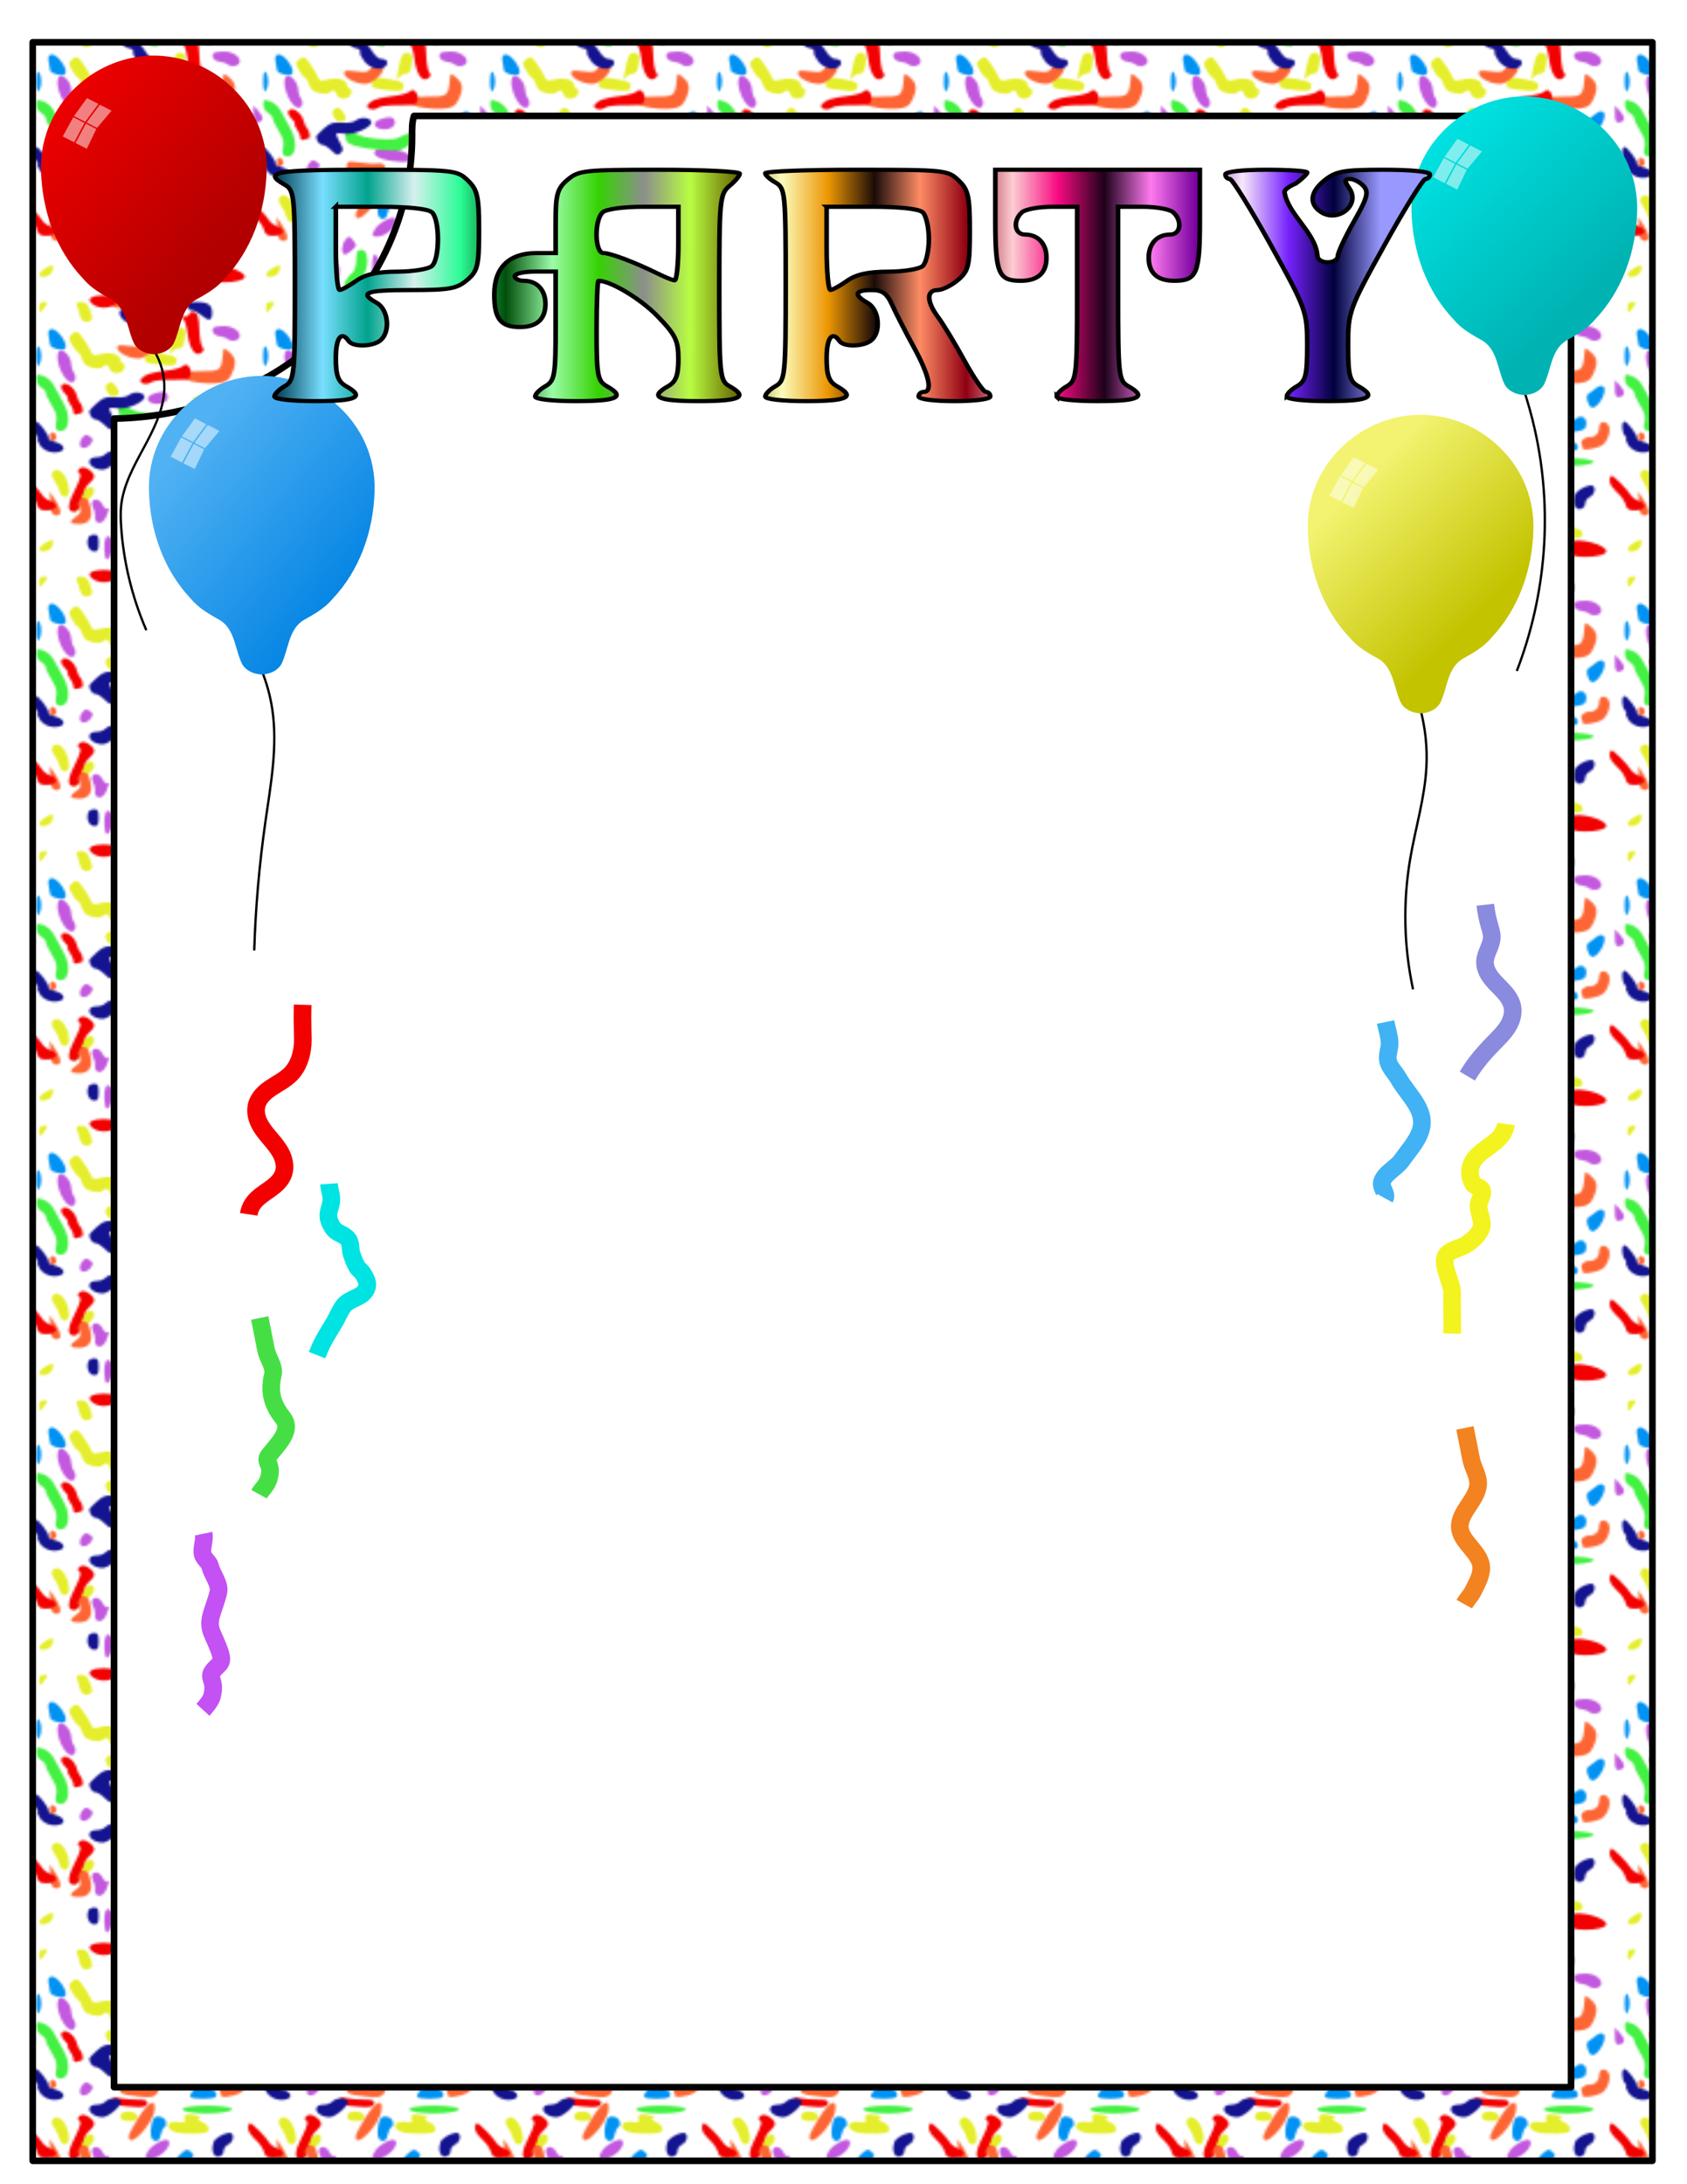 <?xml version="1.0" encoding="UTF-8" standalone="no"?>
<!-- Created with Inkscape (http://www.inkscape.org/) -->
<!-- ClipArt created by Arvin61r58 (http://openclipart.org/user-detail/Arvin61r58) -->
<svg xmlns:dc="http://purl.org/dc/elements/1.1/" xmlns:cc="http://creativecommons.org/ns#" xmlns:rdf="http://www.w3.org/1999/02/22-rdf-syntax-ns#" xmlns:svg="http://www.w3.org/2000/svg" xmlns="http://www.w3.org/2000/svg" xmlns:xlink="http://www.w3.org/1999/xlink" xmlns:inkscape="http://www.inkscape.org/namespaces/inkscape" xmlns:sodipodi="http://sodipodi.sourceforge.net/DTD/sodipodi-0.dtd" version="1.1" id="svg2" viewBox="0 0 765 990" height="11in" width="8.5in" inkscape:version="0.91 r13725" xmlns:ns1="http://sozi.baierouge.fr">
  <title id="title19739">Party Sign</title>
  <defs id="defs4">
    <linearGradient id="linearGradient4367">
      <stop id="stop4369" offset="0" style="stop-color:#f3f371;stop-opacity:1"/>
      <stop id="stop4371" offset="1" style="stop-color:#c3c300;stop-opacity:1"/>
    </linearGradient>
    <linearGradient id="linearGradient4331">
      <stop style="stop-color:#51b2f3;stop-opacity:1" offset="0" id="stop4333"/>
      <stop style="stop-color:#0082e3;stop-opacity:1" offset="1" id="stop4335"/>
    </linearGradient>
    <linearGradient id="linearGradient4305">
      <stop id="stop4307" offset="0" style="stop-color:#00e3e3;stop-opacity:1;"/>
      <stop id="stop4309" offset="1" style="stop-color:#00b2b2;stop-opacity:1"/>
    </linearGradient>
    <linearGradient id="linearGradient4248">
      <stop id="stop4250" offset="0" style="stop-color:#f30000;stop-opacity:1;"/>
      <stop id="stop4252" offset="1" style="stop-color:#b20000;stop-opacity:1"/>
    </linearGradient>
    <linearGradient id="MultiColor">
      <stop stop-color="#024056" offset="0" id="stop4235"/>
      <stop stop-color="#79defe" offset="0.042" id="stop4237"/>
      <stop stop-color="#01a38e" offset="0.083" id="stop4239"/>
      <stop stop-color="#d6f0ee" offset="0.125" id="stop4241"/>
      <stop stop-color="#2bfc96" offset="0.167" id="stop4243"/>
      <stop stop-color="#014e0a" offset="0.208" id="stop4245"/>
      <stop stop-color="#9bfca8" offset="0.25" id="stop4247"/>
      <stop stop-color="#35d202" offset="0.292" id="stop4249"/>
      <stop stop-color="#8c8e8b" offset="0.333" id="stop4251"/>
      <stop stop-color="#b8fd42" offset="0.375" id="stop4253"/>
      <stop stop-color="#6a6a02" offset="0.417" id="stop4255"/>
      <stop stop-color="#fcfcbc" offset="0.458" id="stop4257"/>
      <stop stop-color="#ec9502" offset="0.5" id="stop4259"/>
      <stop stop-color="#1b0c09" offset="0.542" id="stop4261"/>
      <stop stop-color="#fd8c65" offset="0.583" id="stop4263"/>
      <stop stop-color="#900012" offset="0.625" id="stop4265"/>
      <stop stop-color="#fccdd3" offset="0.667" id="stop4267"/>
      <stop stop-color="#f80a82" offset="0.708" id="stop4269"/>
      <stop stop-color="#1e011a" offset="0.75" id="stop4271"/>
      <stop stop-color="#fd7aee" offset="0.792" id="stop4273"/>
      <stop stop-color="#78019f" offset="0.833" id="stop4275"/>
      <stop stop-color="#f7e7fb" offset="0.875" id="stop4277"/>
      <stop stop-color="#7521fc" offset="0.917" id="stop4279"/>
      <stop stop-color="#01013c" offset="0.958" id="stop4281"/>
      <stop stop-color="#9898fe" offset="1" id="stop4283"/>
    </linearGradient>
    <linearGradient gradientTransform="matrix(0.952,0,0,1.053,6.777,-19.167)" gradientUnits="userSpaceOnUse" y2="490.641" x2="607.524" y1="490.641" x1="106.523" id="linearGradient4328" xlink:href="#MultiColor"/>
    <linearGradient gradientTransform="matrix(0.952,0,0,1.053,6.777,-19.167)" y2="490.641" x2="607.524" y1="490.641" x1="106.523" gradientUnits="userSpaceOnUse" id="linearGradient4330" xlink:href="#MultiColor"/>
    <linearGradient gradientTransform="matrix(0.952,0,0,1.053,6.777,-19.167)" y2="490.641" x2="607.524" y1="490.641" x1="106.523" gradientUnits="userSpaceOnUse" id="linearGradient4332" xlink:href="#MultiColor"/>
    <linearGradient gradientTransform="matrix(0.952,0,0,1.053,6.777,-19.167)" y2="490.641" x2="607.524" y1="490.641" x1="106.523" gradientUnits="userSpaceOnUse" id="linearGradient4334" xlink:href="#MultiColor"/>
    <linearGradient gradientTransform="matrix(0.952,0,0,1.053,6.777,-19.167)" y2="490.641" x2="607.524" y1="490.641" x1="106.523" gradientUnits="userSpaceOnUse" id="linearGradient4336" xlink:href="#MultiColor"/>
    <linearGradient gradientTransform="matrix(0.952,0,0,1.053,6.777,-19.167)" y2="490.641" x2="607.524" y1="490.641" x1="106.523" gradientUnits="userSpaceOnUse" id="linearGradient4338" xlink:href="#MultiColor"/>
    <linearGradient gradientTransform="matrix(0.356,0,0,0.396,28.84,167.487)" gradientUnits="userSpaceOnUse" y2="555.583" x2="340.233" y1="375.583" x1="121.49" id="linearGradient4254" xlink:href="#linearGradient4248"/>
    <linearGradient gradientTransform="matrix(0.714,0,0,0.789,27.695,151.663)" gradientUnits="userSpaceOnUse" y2="321.324" x2="668.898" y1="223.694" x1="572.112" id="linearGradient4311" xlink:href="#linearGradient4305"/>
    <linearGradient gradientTransform="matrix(0.356,0,0,0.396,222.662,243.161)" gradientUnits="userSpaceOnUse" y2="555.583" x2="340.233" y1="375.583" x1="121.49" id="linearGradient4254-3" xlink:href="#linearGradient4331"/>
    <linearGradient gradientTransform="matrix(0.952,0,0,1.053,306.74,-23.767)" gradientUnits="userSpaceOnUse" y2="313.95" x2="343.825" y1="256.58" x1="285.578" id="linearGradient4373" xlink:href="#linearGradient4367"/>
    <pattern xlink:href="#pattern18564" id="pattern19545" patternTransform="matrix(1.05,0,0,0.95,112.521,317.502)"/>
    <pattern id="pattern18564" patternTransform="translate(-132.13,327.743)" height="130.191" width="97.963" patternUnits="userSpaceOnUse">
      <g id="g18432" transform="matrix(0,1,-1,0,483.333,-202.543)">
        <path id="path18387" d="m 209.091,473.561 c 0,-1.928 0.117,-1.946 2.5,-0.385 3.128,2.05 3.128,2.408 0,2.408 -1.843,0 -2.5,-0.532 -2.5,-2.023 z" style="fill:#e5ee2c"/>
        <path id="path18385" d="m 325.591,474.819 c -0.55,-0.404 -1.566,-1.747 -2.258,-2.985 -1.101,-1.968 -1.032,-2.25 0.55,-2.25 2.312,0 4.208,1.893 4.208,4.2 0,1.901 -0.845,2.251 -2.5,1.035 z" style="fill:#e5ee2c"/>
        <path id="path18383" d="m 289.823,469.498 c -2.629,-2.629 2.951,-6.7 9.315,-6.796 3.678,-0.055 3.946,3.198 0.335,4.076 -1.549,0.377 -3.704,1.293 -4.789,2.036 -2.161,1.48 -3.83,1.715 -4.861,0.684 z" style="fill:#e5ee2c"/>
        <path id="path18381" d="m 224.056,461.042 c -0.851,-1.026 -0.946,-1.877 -0.283,-2.54 1.267,-1.267 7.301,-4.796 9.463,-5.534 1.375,-0.47 1.483,-1.147 0.66,-4.128 -1.129,-4.087 0.221,-8.256 2.674,-8.256 0.837,0 1.521,-0.481 1.521,-1.07 0,-0.588 1.012,-0.926 2.25,-0.75 3.126,0.444 3.757,5.365 0.808,6.301 -2.298,0.729 -2.572,1.605 -0.994,3.182 0.688,0.688 0.76,2.259 0.202,4.45 -0.667,2.62 -1.586,3.602 -4.064,4.343 -1.761,0.526 -3.202,1.302 -3.202,1.724 0,0.837 -5.331,3.819 -6.828,3.819 -0.51,0 -1.503,-0.694 -2.207,-1.542 z" style="fill:#e5ee2c"/>
        <path id="path18379" d="m 301.322,458.576 c -4.555,-4.377 -5.1,-5.721 -2.694,-6.644 1.834,-0.704 5.336,2.22 6.591,5.504 0.598,1.565 1.421,2.152 2.458,1.754 1.099,-0.422 1.46,-0.086 1.225,1.137 -0.586,3.042 -3.227,2.433 -7.58,-1.75 z" style="fill:#e5ee2c"/>
        <path id="path18377" d="m 209.091,457.361 c 0,-1.987 0.779,-2.714 4.076,-3.802 3.414,-1.127 4.212,-1.127 4.907,-7.4e-4 1.189,1.924 0.229,3.735 -2.301,4.342 -1.201,0.288 -3.195,0.837 -4.433,1.22 -1.912,0.593 -2.25,0.328 -2.25,-1.759 z" style="fill:#e5ee2c"/>
        <path id="path18375" d="m 247.966,445.934 c -1.068,-1.287 -0.886,-1.833 1.112,-3.34 1.314,-0.991 2.979,-1.576 3.701,-1.299 2.157,0.828 1.486,3.889 -1.112,5.073 -1.932,0.88 -2.683,0.792 -3.701,-0.434 z" style="fill:#e5ee2c"/>
        <path id="path18373" d="m 286.833,439.329 c -1.111,-2.896 -0.01,-6.147 2.082,-6.147 1.618,0 2,0.667 2,3.486 0,2.528 -0.482,3.579 -1.753,3.824 -0.964,0.186 -2.012,-0.338 -2.329,-1.164 z" style="fill:#e5ee2c"/>
        <path id="path18371" d="m 233.14,429.106 c -0.728,-1.178 1.204,-11.274 2.383,-12.453 0.505,-0.505 1.656,-0.635 2.558,-0.289 1.375,0.528 1.527,1.557 0.942,6.383 -0.384,3.164 -0.893,6.091 -1.131,6.504 -0.605,1.046 -4.081,0.94 -4.751,-0.145 z" style="fill:#e5ee2c"/>
        <path id="path18369" d="m 291.57,418.528 c -0.336,-0.875 -0.409,-2.647 -0.162,-3.937 0.351,-1.837 0.075,-2.249 -1.274,-1.896 -2.385,0.624 -2.927,-0.682 -1.97,-4.749 0.45,-1.911 0.863,-2.913 0.92,-2.225 0.162,1.982 1.538,1.456 2.615,-1 0.55,-1.254 1.872,-2.25 2.987,-2.25 1.722,0 2.034,0.748 2.245,5.38 0.135,2.959 -0.119,6.783 -0.563,8.498 -0.88,3.395 -3.819,4.73 -4.798,2.179 z" style="fill:#e5ee2c"/>
        <path id="path18367" d="m 316.521,412.801 c -0.315,-0.963 -1.187,-3.1 -1.939,-4.75 -1.184,-2.6 -1.163,-3.154 0.164,-4.155 0.842,-0.635 1.873,-2.435 2.292,-4 0.503,-1.88 1.415,-2.845 2.689,-2.845 1.61,0 1.928,0.721 1.928,4.377 0,3.43 0.487,4.701 2.25,5.872 1.466,0.974 2.25,2.498 2.25,4.373 0,3.173 -0.268,3.34 -3.005,1.875 -1.252,-0.67 -2.079,-0.67 -2.493,0 -0.995,1.611 -3.515,1.155 -4.136,-0.747 z" style="fill:#e5ee2c"/>
        <path id="path18365" d="m 261.271,407.413 c 0.245,-2.556 0.784,-3.329 2.319,-3.329 1.556,0 2,0.667 2,3 0,2.377 -0.482,3.068 -2.319,3.329 -2.077,0.294 -2.286,-0.019 -2,-3 z" style="fill:#e5ee2c"/>
        <path id="path18363" d="m 254.18,406.024 c -0.13,-3.162 0.579,-4.934 1.576,-3.938 0.997,0.997 1.103,3.584 0.237,5.75 -0.958,2.393 -1.669,1.682 -1.813,-1.813 z" style="fill:#e5ee2c"/>
        <path id="path18182" d="m 227.423,418.165 c -5.126,-1.011 -6.235,-1.622 -6.235,-3.44 0,-2.151 1.729,-2.722 6.037,-1.994 2.959,0.5 3.963,1.141 3.963,2.532 0,1.024 0.787,2.321 1.75,2.882 2.136,1.244 0.719,1.249 -5.515,0.02 z" style="fill:#e5ee2c"/>
        <path id="path18323" d="m 248.747,479.059 c 2.778,-2.315 4.715,-2.515 5.463,-0.565 0.775,2.02 -0.187,2.602 -4.241,2.564 l -3.583,-0.033 2.361,-1.967 z" style="fill:#c359df"/>
        <path id="path18321" d="m 232.328,466.665 c -1.016,-1.644 3.095,-4.906 6.182,-4.906 1.322,0 3.237,-0.521 4.257,-1.158 2.334,-1.458 5.282,-0.43 4.513,1.574 -1.449,3.777 -13.21,7.309 -14.952,4.49 z" style="fill:#c359df"/>
        <path id="path18319" d="m 304.553,452.656 c -2.088,-0.749 -1.401,-3.256 1.219,-4.449 1.358,-0.619 2.231,-1.509 1.941,-1.979 -0.68,-1.101 -0.35,-1.077 3.441,0.244 4.743,1.653 4.275,5.607 -0.589,4.979 -0.681,-0.088 -2.031,0.248 -3,0.746 -0.969,0.498 -2.324,0.704 -3.011,0.458 z" style="fill:#c359df"/>
        <path id="path18317" d="m 273.582,456.733 c -1.382,-1.052 -1.437,-1.537 -0.342,-3.034 1.118,-1.529 1.6,-1.597 3.395,-0.476 1.15,0.718 2.092,2.098 2.092,3.066 0,2.049 -2.727,2.284 -5.145,0.444 z" style="fill:#c359df"/>
        <path id="path18315" d="m 321.2,445.075 c 1.495,-1.495 5.377,-1.655 8.625,-0.355 3.59,1.437 2.524,2.503 -2.719,2.719 -4.744,0.195 -7.402,-0.868 -5.906,-2.363 z" style="fill:#c359df"/>
        <path id="path18313" d="m 318.663,427.537 c 3.094,-1.248 8.156,-1.248 11.25,0 3.094,1.248 0.562,2.27 -5.625,2.27 -6.188,0 -8.719,-1.021 -5.625,-2.27 z" style="fill:#c359df"/>
        <path id="path18311" d="m 310.327,441.259 c -1.922,-1.485 -1.922,-1.515 0,-3 1.068,-0.825 2.22,-1.5 2.561,-1.5 1.331,0 5.009,4.172 4.461,5.06 -0.888,1.436 -4.848,1.121 -7.022,-0.56 z" style="fill:#c359df"/>
        <path id="path18309" d="m 305.386,428.613 c -2.966,-1.5 -6.529,-7.425 -5.239,-8.714 2.229,-2.229 8.675,3.4 8.717,7.611 0.024,2.462 -0.477,2.621 -3.478,1.104 z" style="fill:#c359df"/>
        <path id="path18307" d="m 252.889,426.267 c -1.401,-3.684 -1.252,-5.475 0.51,-6.151 2.438,-0.935 4.622,1.637 4.288,5.05 -0.398,4.065 -3.409,4.756 -4.798,1.101 z" style="fill:#c359df"/>
        <path id="path18305" d="m 267.587,428.127 c -1.233,-1.233 -0.752,-8.002 0.84,-11.811 2.048,-4.901 5.037,-4.609 4.791,0.467 -0.428,8.842 -2.984,13.992 -5.631,11.345 z" style="fill:#c359df"/>
        <path id="path18303" d="m 203.134,416.238 c 0.576,-1.651 1.522,-3.296 2.102,-3.655 0.619,-0.383 0.761,-0.175 0.343,0.502 -0.467,0.755 0.151,1.155 1.786,1.155 1.375,0 2.82,0.518 3.212,1.152 0.98,1.586 -2.39,3.848 -5.733,3.848 -2.629,0 -2.708,-0.139 -1.71,-3.002 z" style="fill:#c359df"/>
        <path id="path18180" d="m 221.254,400.127 c -0.386,-0.386 -0.701,-2.356 -0.701,-4.38 0,-4.092 2.904,-7.623 5.463,-6.641 1.693,0.65 2.059,3.711 0.622,5.203 -0.503,0.522 -1.066,2.07 -1.25,3.44 -0.325,2.419 -2.716,3.795 -4.133,2.378 z" style="fill:#c359df"/>
        <path id="path18225" d="m 271.294,469.67 c 0.622,-1.868 3.413,-2.072 4.093,-0.299 0.441,1.149 -0.064,1.549 -1.958,1.549 -1.597,0 -2.396,-0.468 -2.136,-1.25 z" style="fill:#fd6634"/>
        <path id="path18223" d="m 303.968,468.402 c 4.7,-2.723 7.439,-2.618 6.891,0.265 -0.261,1.375 -1.517,1.812 -5.824,2.026 l -5.491,0.273 4.423,-2.563 z" style="fill:#fd6634"/>
        <path id="path18219" d="m 302.373,458.452 c 0.162,-3.732 0.4,-4.022 4.01,-4.87 5.679,-1.335 8.662,0.324 8.662,4.817 0,4.093 -1.187,4.475 -3.671,1.182 -1.552,-2.058 -2.154,-2.22 -5.003,-1.346 -1.781,0.547 -3.448,1.712 -3.704,2.589 -0.256,0.878 -0.388,-0.19 -0.294,-2.372 z" style="fill:#fd6634"/>
        <path id="path18211" d="m 208.136,443.529 c -1.785,-2.151 0.278,-8.955 3.151,-10.394 2.099,-1.051 5.548,-1.589 8.508,-1.327 2.109,0.187 1.389,2.79 -1.25,4.519 -1.375,0.901 -2.5,1.387 -2.5,1.08 0,-0.307 -0.87,-0.093 -1.934,0.477 -1.063,0.569 -2.076,2.238 -2.25,3.708 -0.371,3.138 -2.018,3.994 -3.725,1.937 z" style="fill:#fd6634"/>
        <path id="path18207" d="m 229.871,441.413 c -0.279,-0.279 -0.198,-2.542 0.179,-5.029 0.618,-4.073 0.438,-4.703 -1.822,-6.349 -2.817,-2.052 -2.459,-5.115 0.598,-5.115 2.452,0 7.218,5.073 7.218,7.683 0,5.133 -4.059,10.925 -6.174,8.81 z" style="fill:#fd6634"/>
        <path id="path18205" d="m 289.264,432.67 c -7.753,-4.469 -9.385,-7.541 -3.684,-6.936 7.079,0.752 19.046,11.255 12.714,11.159 -0.963,-0.015 -5.026,-1.915 -9.03,-4.223 z" style="fill:#fd6634"/>
        <path id="path18203" d="m 276.254,424.082 c -1.519,-0.114 -2.702,1.223 -2.291,3.375 0.264,1.382 0.096,4.578 -0.375,7.1 -0.471,2.522 -0.595,5.011 -0.273,5.531 0.322,0.52 1.557,0.808 2.742,0.639 1.863,-0.266 2.275,-1.233 3.033,-7.143 0.727,-5.663 0.61,-7.103 -0.674,-8.387 -0.712,-0.712 -1.471,-1.063 -2.162,-1.115 z" style="fill:#fd6634"/>
        <path id="path18197" d="m 242.746,413.288 c -0.386,-0.386 -0.701,-3.971 -0.701,-7.967 0,-8.351 -0.046,-8.396 -9.424,-9.23 -1.804,-0.16 -1.777,-0.327 0.424,-2.671 2.696,-2.87 5.27,-3.121 10.331,-1.006 2.888,1.207 3.705,2.185 4.25,5.087 0.994,5.298 -0.717,15.832 -2.63,16.194 -0.852,0.162 -1.864,-0.022 -2.25,-0.407 z" style="fill:#fd6634"/>
        <path id="path18195" d="m 274.086,395.997 c -0.612,-1.143 -0.855,-2.078 -0.542,-2.078 0.314,0 0.089,-0.9 -0.5,-2 -0.615,-1.149 -2.094,-2 -3.476,-2 -3.08,0 -4.181,-1.772 -2.281,-3.672 2.093,-2.093 9.006,-0.176 10.508,2.914 1.444,2.969 2.179,7.758 1.192,7.758 -0.429,0 -1.457,0.26 -2.285,0.578 -0.911,0.349 -1.944,-0.243 -2.617,-1.5 z" style="fill:#fd6634"/>
        <path id="path18276" d="m 244.378,473.763 c 0.683,-1.81 2.485,-3.598 4.663,-4.627 1.952,-0.922 5.702,-2.779 8.334,-4.126 6.984,-3.576 14.735,-2.115 12.984,2.449 -0.398,1.036 -1.479,1.251 -3.961,0.785 -2.618,-0.491 -4.48,-0.045 -7.986,1.915 -2.515,1.405 -5.187,2.555 -5.938,2.555 -0.751,0 -1.928,0.9 -2.615,2 -0.743,1.19 -2.332,2 -3.922,2 -2.545,0 -2.619,-0.141 -1.559,-2.951 z" style="fill:#43f142"/>
        <path id="path18274" d="m 258.377,440.248 c -0.308,-0.802 0.268,-2.372 1.28,-3.49 1.232,-1.362 2.067,-4.401 2.529,-9.213 0.588,-6.12 0.401,-7.682 -1.269,-10.575 -3.642,-6.308 0.197,-8.524 4.651,-2.684 2.508,3.289 2.583,3.763 1.922,12.25 -0.599,7.682 -2.57,14.144 -4.395,14.405 -0.294,0.042 -1.35,0.231 -2.346,0.421 -0.997,0.189 -2.064,-0.312 -2.371,-1.114 z" style="fill:#43f142"/>
        <path id="path18272" d="m 329.234,440.806 c -1.1,-0.602 -2.531,-1.756 -3.18,-2.564 -0.704,-0.878 -3.122,-1.533 -6,-1.626 -4.102,-0.132 -4.82,-0.453 -4.82,-2.155 0,-1.576 0.848,-2.116 4,-2.545 6.111,-0.833 13.5,3.57 13.5,8.045 0,2.259 -0.635,2.412 -3.5,0.845 z" style="fill:#43f142"/>
        <path id="path18270" d="m 211.841,428.673 c -2.162,-0.335 -2.75,-0.967 -2.75,-2.953 0,-2.566 0.718,-2.68 8.82,-1.391 0.176,0.028 0.176,1.059 0,2.291 -0.335,2.351 -1.533,2.757 -6.07,2.054 z" style="fill:#43f142"/>
        <path id="path18176" d="m 283.591,403.016 c 0,-6.39 0.844,-11.201 1.875,-10.691 1.031,0.51 1.875,5.321 1.875,10.691 0,5.37 -0.844,10.181 -1.875,10.691 -1.031,0.51 -1.875,-4.301 -1.875,-10.691 z" style="fill:#43f142"/>
        <path id="path18299" d="m 291.992,482.517 c 0,-0.981 6.513,-6.853 9.191,-8.286 1.048,-0.561 2.334,-2.15 2.86,-3.531 1.449,-3.811 4.449,-2.749 4.449,1.575 0,2.843 -0.441,3.532 -2.632,4.118 -1.448,0.387 -3.553,1.545 -4.678,2.572 -4.068,3.714 -5.139,4.368 -7.148,4.368 -1.123,0 -2.042,-0.367 -2.042,-0.816 z" style="fill:#f30000"/>
        <path id="path18297" d="m 249.238,466.042 c -3.054,-1.114 0.347,-5.942 4.79,-6.797 1.272,-0.245 2.774,-0.906 3.337,-1.469 0.986,-0.986 4.623,-1.462 4.623,-0.605 0,0.23 0.273,1.13 0.607,2 0.402,1.047 0.051,1.582 -1.035,1.582 -0.903,0 -2.751,0.727 -4.107,1.615 -1.356,0.888 -2.465,1.26 -2.465,0.826 0,-0.434 -1.012,0.132 -2.25,1.258 -1.238,1.126 -2.812,1.842 -3.5,1.591 z" style="fill:#f30000"/>
        <path id="path18295" d="m 297.967,459.838 c -3.432,-1.588 -6.492,-2.467 -6.809,-1.954 -0.877,1.419 -2.451,1.112 -3.11,-0.606 -0.662,-1.725 2.259,-5.463 4.269,-5.463 0.718,0 2.157,0.913 3.196,2.029 1.04,1.116 2.903,2.224 4.141,2.462 1.238,0.238 2.874,0.951 3.636,1.583 0.762,0.632 2.011,0.909 2.776,0.616 1.79,-0.687 3.634,1.147 2.949,2.932 -0.798,2.081 -4.145,1.596 -11.049,-1.599 z" style="fill:#f30000"/>
        <path id="path18293" d="m 205.894,447.58 c 0,-4.472 1.292,-7.056 3,-6 3.869,2.391 3.869,9.609 0,12 -1.708,1.056 -3,-1.528 -3,-6 z" style="fill:#f30000"/>
        <path id="path18291" d="m 280.04,440.63 c 0.398,-1.788 0.7,-5.162 0.67,-7.5 -0.037,-2.929 0.365,-4.25 1.296,-4.25 2.254,0 2.653,1.765 1.929,8.528 -0.592,5.529 -0.979,6.472 -2.656,6.472 -1.696,0 -1.865,-0.441 -1.239,-3.25 z" style="fill:#f30000"/>
        <path id="path18289" d="m 244.078,429.63 c -0.793,-1.238 -1.758,-4.95 -2.143,-8.25 -0.385,-3.3 -1.333,-6.723 -2.106,-7.607 -1.211,-1.384 -1.196,-1.78 0.107,-2.862 0.843,-0.699 2.574,-0.989 3.911,-0.653 2.269,0.57 2.396,1.005 2.35,8.063 -0.03,4.642 0.434,8.042 1.226,8.997 1.358,1.636 0.784,4.561 -0.895,4.561 -0.555,0 -1.657,-1.012 -2.451,-2.25 z" style="fill:#f30000"/>
        <path id="path18287" d="m 215.901,413.602 c 0.429,-1.223 0.077,-2.198 -1.014,-2.809 -1.188,-0.665 -1.409,-1.404 -0.765,-2.555 0.684,-1.222 2.657,-1.671 8.03,-1.829 3.918,-0.115 7.732,-0.715 8.477,-1.333 1.027,-0.853 1.68,-0.731 2.705,0.503 2.109,2.542 -1.842,5.057 -9.304,5.923 -3.873,0.45 -6.726,1.341 -7.515,2.35 -1.139,1.455 -1.203,1.429 -0.614,-0.249 z" style="fill:#f30000"/>
        <path id="path18174" d="m 323.528,402.308 c -2.165,-3.503 1.342,-15.521 4.528,-15.521 1.458,0 2.65,4.05 2.65,9 0,8.501 -3.813,11.965 -7.178,6.521 z" style="fill:#f30000"/>
        <path id="path18257" d="m 266.091,476.945 c 0,-1.296 7.124,-6.077 8.129,-5.456 0.437,0.27 1.178,-0.986 1.646,-2.793 0.97,-3.743 3.741,-4.885 4.68,-1.929 1.048,3.302 -0.521,7.125 -3.572,8.703 -1.586,0.82 -2.883,1.164 -2.883,0.765 0,-0.399 -0.54,-0.186 -1.2,0.474 -1.429,1.429 -6.8,1.615 -6.8,0.236 z" style="fill:#141390"/>
        <path id="path18255" d="m 321.341,454.246 c -0.688,-0.277 -1.25,-1.367 -1.25,-2.421 0,-1.569 0.725,-1.917 4,-1.917 3.251,0 4,0.353 4,1.883 0,2.318 -3.729,3.673 -6.75,2.454 z" style="fill:#141390"/>
        <path id="path18253" d="m 257.34,450.659 c -2.742,-2.835 -3.099,-3.825 -2.8,-7.75 0.226,-2.964 -0.162,-5.069 -1.134,-6.168 -1.822,-2.059 -1.363,-6.208 0.731,-6.606 2.439,-0.464 6.301,7.247 5.647,11.277 -0.296,1.825 -0.331,3.526 -0.077,3.78 0.254,0.254 2.115,-0.381 4.136,-1.412 3.231,-1.647 3.852,-1.696 5.142,-0.405 1.291,1.291 1.144,1.768 -1.213,3.953 -1.475,1.367 -2.681,3.133 -2.681,3.926 0,1.296 -1.989,2.655 -3.886,2.655 -0.397,0 -2.136,-1.462 -3.865,-3.25 z" style="fill:#141390"/>
        <path id="path18251" d="m 283.757,453.242 c -0.367,-0.367 -0.667,-1.662 -0.667,-2.878 0,-1.216 -0.675,-2.771 -1.5,-3.456 -1.9,-1.577 -1.953,-5.889 -0.081,-6.607 1.809,-0.694 7.581,5.261 7.581,7.821 0,4.097 -3.243,7.21 -5.333,5.119 z" style="fill:#141390"/>
        <path id="path18249" d="m 212.751,440.159 c -1.132,-1.856 3.096,-7.852 7.09,-10.056 2.644,-1.458 4.25,-3.049 4.25,-4.21 0,-2.567 1.898,-3.515 3.611,-1.802 2.28,2.28 0.733,7.183 -2.954,9.361 -1.736,1.026 -3.27,1.773 -3.407,1.661 -0.881,-0.719 -2.25,0.026 -2.25,1.224 0,2.935 -5.03,5.968 -6.34,3.821 z" style="fill:#141390"/>
        <path id="path18247" d="m 209.091,407.716 c 0,-5.092 1.295,-6.807 5.141,-6.807 3.833,0 4.229,1.308 1.34,4.426 -1.365,1.473 -2.481,3.329 -2.481,4.126 0,0.797 -0.188,1.448 -0.418,1.448 -0.23,0 -1.13,0.273 -2,0.607 -1.295,0.497 -1.582,-0.192 -1.582,-3.8 z" style="fill:#141390"/>
        <path id="path18245" d="m 301.062,400.262 c -1.736,-0.471 -3.953,-3.662 -4.493,-6.467 -0.513,-2.662 4.087,-2.568 5.522,0.113 0.589,1.1 1.969,2 3.067,2 2.453,0 3.741,2.875 1.829,4.086 -1.437,0.91 -3.255,0.992 -5.924,0.268 z" style="fill:#141390"/>
        <path id="path18359" d="m 231.104,475.328 c 2.062,-0.832 5.438,-0.832 7.5,0 2.062,0.832 0.375,1.513 -3.75,1.513 -4.125,0 -5.812,-0.681 -3.75,-1.513 z" style="fill:#0092f3"/>
        <path id="path18357" d="m 222.059,470.528 c -0.979,-2.552 7.411,-7.968 9.346,-6.033 1.157,1.157 -0.403,6.343 -1.908,6.343 -0.495,0 -2.241,0.268 -3.881,0.596 -2.135,0.427 -3.145,0.17 -3.558,-0.906 z" style="fill:#0092f3"/>
        <path id="path18355" d="m 292.576,427.04 c -3.411,-0.64 -4.319,-1.719 -3.532,-4.199 0.662,-2.087 3.922,-2.896 4.952,-1.23 0.296,0.479 1.931,1.149 3.634,1.49 2.252,0.45 3.005,1.099 2.762,2.379 -0.347,1.832 -3.263,2.414 -7.817,1.56 z" style="fill:#0092f3"/>
        <path id="path18353" d="m 306.439,414.265 c -2.225,-2.345 -2.284,-2.663 -0.781,-4.166 1.503,-1.503 1.769,-1.499 3.487,0.056 1.023,0.926 2.332,1.683 2.909,1.683 0.577,0 1.637,0.709 2.357,1.576 1.084,1.306 1.062,1.732 -0.128,2.485 -2.5,1.582 -5.358,0.987 -7.844,-1.634 z" style="fill:#0092f3"/>
        <path id="path18351" d="m 276.366,409.053 c -1.823,-1.476 -2.076,-2.388 -1.506,-5.425 0.661,-3.523 2.691,-5.401 4.579,-4.234 1.177,0.727 1.189,10.154 0.014,10.88 -0.493,0.305 -1.882,-0.245 -3.087,-1.22 z" style="fill:#0092f3"/>
        <path id="path18170" d="m 266.902,406.058 c -0.66,-0.66 -1.2,-2.145 -1.2,-3.3 0,-1.155 -0.51,-2.61 -1.133,-3.233 -1.931,-1.931 -0.18,-4.436 2.855,-4.084 2.386,0.277 2.831,0.888 3.506,4.817 0.425,2.475 0.562,5.062 0.304,5.75 -0.594,1.585 -2.772,1.61 -4.332,0.05 z" style="fill:#0092f3"/>
        <path style="fill:#0092f3" d="m 249.456,388.076 c 1.689,-2.149 10.64,2.278 9.971,4.932 -0.4,1.587 -5.652,2.906 -6.424,1.614 -0.254,-0.425 -1.379,-1.787 -2.501,-3.026 -1.461,-1.614 -1.758,-2.613 -1.046,-3.519 z" id="path18423"/>
      </g>
    </pattern>
  </defs>
  <g transform="translate(0,-62.362)" id="layer1">
    <path id="rect18496" d="m 14.833,81.528 0,960.231 734.475,0 0,-960.231 -734.475,0 z m 697.594,33.366 0,893.499 -660.713,0 0.012,-756.295 C 126.539,250.978 186.861,194.082 186.861,124.091 c 0,-3.062 -0.118,-6.123 0.874,-9.188 l 524.692,-0.01 z" style="opacity:1;fill:url(#pattern19545);fill-opacity:1;fill-rule:nonzero;stroke:#000000;stroke-width:3;stroke-linecap:round;stroke-linejoin:round;stroke-miterlimit:4;stroke-dasharray:none;stroke-dashoffset:0;stroke-opacity:1"/>
    <g transform="matrix(1.05,0,0,0.95,-51.948,-202.297)" id="g4337">
      <path style="fill:none;fill-rule:evenodd;stroke:#000000;stroke-width:1.001px;stroke-linecap:butt;stroke-linejoin:miter;stroke-opacity:1" d="m 115.779,445.408 c 3.201,5.653 4.834,12.184 4.67,18.678 -0.251,9.912 -4.537,19.225 -8.883,28.137 -4.346,8.912 -8.914,18.022 -9.798,27.898 -0.278,3.104 -0.183,6.229 0,9.339 1.005,17.036 4.696,33.91 10.897,49.809" id="path3392"/>
      <path style="opacity:1;fill:url(#linearGradient4254);fill-opacity:1;fill-rule:nonzero;stroke:none;stroke-width:3;stroke-linecap:round;stroke-linejoin:round;stroke-miterlimit:4;stroke-dasharray:none;stroke-dashoffset:0;stroke-opacity:1" d="m 124.257,442.917 c 3.273,-6.971 3.058,-16.649 9.654,-21.223 4.587,-2.809 9.203,-5.651 12.646,-10.257 11.551,-13.475 17.568,-32.004 18.076,-51.039 0.581,-16.704 -6.047,-33.349 -19.848,-44.683 -7.638,-6.211 -17.727,-10.579 -28.867,-10.602 -11.141,0.023 -21.229,4.391 -28.867,10.602 -13.8,11.335 -20.428,27.98 -19.848,44.683 0.508,19.035 6.525,37.564 18.076,51.039 3.443,4.606 8.059,7.448 12.646,10.257 6.597,4.574 6.381,14.252 9.654,21.223 1.728,2.905 4.731,4.487 8.339,4.677 3.608,-0.19 6.611,-1.771 8.339,-4.677 z" id="path3379"/>
      <path style="opacity:0.5;fill:#ffffff;fill-opacity:1;fill-rule:nonzero;stroke:none;stroke-width:1;stroke-linecap:round;stroke-linejoin:round;stroke-miterlimit:4;stroke-dasharray:none;stroke-dashoffset:0;stroke-opacity:1" d="m 81.428,333.976 c 1.614,0.915 3.228,1.83 4.842,2.745 1.899,-2.846 3.797,-5.692 5.696,-8.539 -1.642,-0.931 -3.285,-1.862 -4.927,-2.793 -1.871,2.862 -3.741,5.724 -5.612,8.587 z m 5.425,3.076 c 1.505,0.854 3.011,1.707 4.516,2.561 2.09,-2.738 4.179,-5.476 6.268,-8.214 -1.689,-0.958 -3.379,-1.916 -5.068,-2.873 -1.906,2.842 -3.811,5.685 -5.717,8.527 z m -10.272,6.64 c 1.64,0.93 3.28,1.86 4.92,2.789 1.489,-3.079 2.977,-6.157 4.466,-9.236 -1.613,-0.915 -3.227,-1.829 -4.84,-2.744 -1.515,3.064 -3.031,6.127 -4.546,9.191 z m 5.521,3.13 c 1.622,0.92 3.245,1.84 4.867,2.76 1.362,-3.151 2.724,-6.301 4.086,-9.452 -1.501,-0.851 -3.003,-1.703 -4.504,-2.554 -1.483,3.082 -2.966,6.164 -4.449,9.246 z" id="rect3398"/>
    </g>
    <g transform="matrix(1.05,0,0,0.95,182.973,-181.009)" id="g4347">
      <path style="fill:none;fill-rule:evenodd;stroke:#000000;stroke-width:1.001px;stroke-linecap:butt;stroke-linejoin:miter;stroke-opacity:1" d="m 483.919,442.461 c 1.831,6.153 3.39,12.387 4.67,18.678 7.768,38.165 5.048,78.41 -7.784,115.183" id="path3392-2"/>
      <path style="opacity:1;fill:url(#linearGradient4311);fill-opacity:1;fill-rule:nonzero;stroke:none;stroke-width:3;stroke-linecap:round;stroke-linejoin:round;stroke-miterlimit:4;stroke-dasharray:none;stroke-dashoffset:0;stroke-opacity:1" d="m 492.397,439.97 c 3.273,-6.971 3.058,-16.649 9.654,-21.223 4.587,-2.809 9.203,-5.651 12.646,-10.257 11.551,-13.475 17.568,-32.004 18.076,-51.039 0.581,-16.704 -6.047,-33.349 -19.848,-44.683 -7.638,-6.211 -17.727,-10.579 -28.867,-10.602 -11.141,0.023 -21.229,4.391 -28.867,10.602 -13.8,11.335 -20.428,27.98 -19.848,44.683 0.508,19.035 6.525,37.564 18.076,51.039 3.443,4.606 8.059,7.448 12.646,10.257 6.597,4.574 6.381,14.252 9.654,21.223 1.728,2.905 4.731,4.487 8.339,4.677 3.608,-0.19 6.611,-1.771 8.339,-4.677 z" id="path3379-6"/>
      <path style="opacity:0.5;fill:#ffffff;fill-opacity:1;fill-rule:nonzero;stroke:none;stroke-width:1;stroke-linecap:round;stroke-linejoin:round;stroke-miterlimit:4;stroke-dasharray:none;stroke-dashoffset:0;stroke-opacity:1" d="m 449.568,331.03 c 1.614,0.915 3.228,1.83 4.842,2.745 1.899,-2.846 3.797,-5.692 5.696,-8.539 -1.642,-0.931 -3.285,-1.862 -4.927,-2.793 -1.871,2.862 -3.741,5.724 -5.612,8.587 z m 5.425,3.076 c 1.505,0.854 3.011,1.707 4.516,2.561 2.09,-2.738 4.179,-5.476 6.268,-8.214 -1.689,-0.958 -3.379,-1.916 -5.068,-2.873 -1.906,2.842 -3.811,5.685 -5.717,8.527 z m -10.272,6.64 c 1.64,0.93 3.28,1.86 4.92,2.789 1.489,-3.079 2.977,-6.157 4.466,-9.236 -1.613,-0.915 -3.227,-1.829 -4.84,-2.744 -1.515,3.064 -3.031,6.127 -4.546,9.191 z m 5.521,3.13 c 1.622,0.92 3.245,1.84 4.867,2.76 1.362,-3.151 2.724,-6.301 4.086,-9.452 -1.501,-0.851 -3.003,-1.703 -4.504,-2.554 -1.483,3.082 -2.966,6.164 -4.449,9.246 z" id="rect3398-3"/>
    </g>
    <g transform="matrix(1.05,0,0,0.95,-199.335,-104.521)" id="g4342">
      <path style="fill:none;fill-rule:evenodd;stroke:#000000;stroke-width:1.001px;stroke-linecap:butt;stroke-linejoin:miter;stroke-opacity:1" d="m 302.75,495.295 c 2.233,6.031 3.802,12.307 4.67,18.678 2.44,17.907 -0.67,36.036 -2.983,53.96 -2.621,20.311 -4.224,40.753 -4.801,61.224" id="path3392-6"/>
      <path style="opacity:1;fill:url(#linearGradient4254-3);fill-opacity:1;fill-rule:nonzero;stroke:none;stroke-width:3;stroke-linecap:round;stroke-linejoin:round;stroke-miterlimit:4;stroke-dasharray:none;stroke-dashoffset:0;stroke-opacity:1" d="m 311.228,492.804 c 3.273,-6.971 3.058,-16.649 9.654,-21.223 4.587,-2.809 9.203,-5.651 12.646,-10.257 11.551,-13.475 17.568,-32.004 18.076,-51.039 0.581,-16.704 -6.047,-33.349 -19.848,-44.683 -7.638,-6.211 -17.727,-10.579 -28.867,-10.602 -11.141,0.023 -21.229,4.391 -28.867,10.602 -13.8,11.335 -20.428,27.98 -19.848,44.683 0.508,19.035 6.525,37.564 18.076,51.039 3.443,4.606 8.059,7.448 12.646,10.257 6.597,4.574 6.381,14.252 9.654,21.223 1.728,2.905 4.731,4.487 8.339,4.677 3.608,-0.19 6.611,-1.771 8.339,-4.677 z" id="path3379-1"/>
      <path style="opacity:0.5;fill:#ffffff;fill-opacity:1;fill-rule:nonzero;stroke:none;stroke-width:1;stroke-linecap:round;stroke-linejoin:round;stroke-miterlimit:4;stroke-dasharray:none;stroke-dashoffset:0;stroke-opacity:1" d="m 268.399,383.863 c 1.614,0.915 3.228,1.83 4.842,2.745 1.899,-2.846 3.797,-5.692 5.696,-8.539 -1.642,-0.931 -3.285,-1.862 -4.927,-2.793 -1.871,2.862 -3.741,5.724 -5.612,8.587 z m 5.425,3.076 c 1.505,0.854 3.011,1.707 4.516,2.561 2.09,-2.738 4.179,-5.476 6.269,-8.214 -1.689,-0.958 -3.379,-1.916 -5.068,-2.873 -1.906,2.842 -3.811,5.685 -5.717,8.527 z m -10.272,6.64 c 1.64,0.93 3.28,1.86 4.92,2.789 1.489,-3.079 2.977,-6.157 4.466,-9.236 -1.613,-0.915 -3.227,-1.829 -4.84,-2.744 -1.515,3.064 -3.031,6.127 -4.546,9.191 z m 5.521,3.13 c 1.622,0.92 3.245,1.84 4.867,2.76 1.362,-3.151 2.724,-6.301 4.086,-9.452 -1.501,-0.851 -3.003,-1.703 -4.504,-2.554 -1.483,3.082 -2.966,6.164 -4.449,9.246 z" id="rect3398-32"/>
    </g>
    <g transform="matrix(1.05,0,0,0.95,-8.05,62.796)" id="g4383">
      <path id="path4354" d="m 621.04,337.713 c 2.202,9.056 3.1,18.428 2.657,27.737 -0.704,14.812 -4.757,29.238 -7.009,43.895 -3.166,20.609 -2.746,41.764 1.238,62.23" style="fill:none;fill-rule:evenodd;stroke:#000000;stroke-width:1.001px;stroke-linecap:butt;stroke-linejoin:miter;stroke-opacity:1"/>
      <path id="path4356" d="m 629.519,335.222 c 3.273,-6.971 3.058,-16.649 9.654,-21.223 4.587,-2.809 9.203,-5.651 12.646,-10.257 11.551,-13.475 17.568,-32.004 18.076,-51.039 0.581,-16.704 -6.047,-33.349 -19.848,-44.683 -7.638,-6.211 -17.727,-10.579 -28.867,-10.602 -11.141,0.023 -21.229,4.391 -28.867,10.602 -13.8,11.335 -20.428,27.98 -19.848,44.683 0.508,19.035 6.525,37.564 18.076,51.039 3.443,4.606 8.059,7.448 12.646,10.257 6.597,4.574 6.381,14.252 9.654,21.223 1.728,2.905 4.731,4.487 8.339,4.677 3.608,-0.19 6.611,-1.771 8.339,-4.677 z" style="opacity:1;fill:url(#linearGradient4373);fill-opacity:1;fill-rule:nonzero;stroke:none;stroke-width:3;stroke-linecap:round;stroke-linejoin:round;stroke-miterlimit:4;stroke-dasharray:none;stroke-dashoffset:0;stroke-opacity:1"/>
      <path id="path4358" d="m 586.689,226.281 c 1.614,0.915 3.228,1.83 4.842,2.745 1.899,-2.846 3.797,-5.692 5.696,-8.539 -1.642,-0.931 -3.285,-1.862 -4.927,-2.793 -1.871,2.862 -3.741,5.724 -5.612,8.587 z m 5.425,3.076 c 1.505,0.854 3.011,1.707 4.516,2.561 2.09,-2.738 4.179,-5.476 6.268,-8.214 -1.689,-0.958 -3.379,-1.916 -5.068,-2.873 -1.906,2.842 -3.811,5.685 -5.717,8.527 z m -10.272,6.64 c 1.64,0.93 3.28,1.86 4.92,2.789 1.489,-3.079 2.977,-6.157 4.466,-9.236 -1.613,-0.915 -3.227,-1.829 -4.84,-2.744 -1.515,3.064 -3.031,6.127 -4.546,9.191 z m 5.521,3.13 c 1.622,0.92 3.245,1.84 4.867,2.76 1.362,-3.151 2.724,-6.301 4.086,-9.452 -1.501,-0.851 -3.003,-1.703 -4.504,-2.554 -1.483,3.082 -2.966,6.164 -4.449,9.246 z" style="opacity:0.5;fill:#ffffff;fill-opacity:1;fill-rule:nonzero;stroke:none;stroke-width:1;stroke-linecap:round;stroke-linejoin:round;stroke-miterlimit:4;stroke-dasharray:none;stroke-dashoffset:0;stroke-opacity:1"/>
    </g>
    <path id="path4219" d="m 112.78,612.767 c 0.252,-1.668 0.875,-3.279 1.811,-4.682 1.865,-2.794 4.824,-4.621 7.563,-6.565 1.37,-0.972 2.712,-1.999 3.863,-3.222 1.151,-1.223 2.111,-2.656 2.612,-4.259 0.858,-2.75 0.29,-5.788 -0.952,-8.387 -1.243,-2.599 -3.113,-4.838 -4.976,-7.036 -1.863,-2.198 -3.756,-4.412 -5.058,-6.982 -1.302,-2.57 -1.972,-5.575 -1.24,-8.362 0.451,-1.715 1.411,-3.269 2.605,-4.581 1.193,-1.312 2.616,-2.397 4.095,-3.377 2.957,-1.96 6.206,-3.564 8.697,-6.089 3.453,-3.5 5.098,-8.472 5.434,-13.377 0.152,-2.225 0.059,-4.459 0,-6.689 -0.1,-3.789 -0.1,-7.581 0,-11.371" style="fill:none;fill-rule:evenodd;stroke:#f30000;stroke-width:8;stroke-linecap:butt;stroke-linejoin:miter;stroke-opacity:1"/>
    <path style="fill:none;fill-rule:evenodd;stroke:#8a8adf;stroke-width:8;stroke-linecap:butt;stroke-linejoin:miter;stroke-opacity:1" d="m 665.396,550.098 c 1.235,-2.079 2.587,-4.089 4.048,-6.015 2.499,-3.295 5.31,-6.342 8.203,-9.297 2.168,-2.214 4.405,-4.405 6.054,-7.029 1.649,-2.624 2.676,-5.776 2.153,-8.83 -0.349,-2.039 -1.365,-3.915 -2.62,-5.56 -1.254,-1.645 -2.749,-3.089 -4.198,-4.565 -1.449,-1.476 -2.87,-3.006 -3.942,-4.776 -1.071,-1.77 -1.781,-3.812 -1.688,-5.879 0.085,-1.902 0.833,-3.703 1.562,-5.462 0.729,-1.759 1.459,-3.571 1.505,-5.475 0.045,-1.866 -0.571,-3.675 -1.09,-5.469 -0.88,-3.039 -1.5,-6.153 -1.853,-9.297" id="path4223"/>
    <path id="path19685" d="m 117.468,739.617 c 1.157,-2.104 3.206,-3.792 4.048,-6.015 2.939,-7.766 -2.149,-8.256 0.372,-11.501 3.858,-4.965 10.852,-11.366 6.467,-16.961 -4.307,-5.495 -6.669,-11.018 -4.617,-19.678 0.871,-3.676 -2.218,-7.249 -3.024,-10.937 -0.397,-1.817 -0.74,-3.644 -1.09,-5.469 -0.595,-3.102 -1.213,-6.201 -1.853,-9.297" style="fill:none;fill-rule:evenodd;stroke:#45df45;stroke-width:8;stroke-linecap:butt;stroke-linejoin:miter;stroke-opacity:1"/>
    <path id="path19690" d="m 682.947,571.836 c -0.23,1.653 -0.852,3.26 -1.811,4.682 -1.84,2.727 -4.795,4.65 -7.541,6.659 -1.373,1.005 -2.717,2.054 -3.869,3.265 -1.152,1.211 -2.112,2.594 -2.629,4.122 -0.916,2.709 -0.558,5.835 0.886,8.282 0.817,1.384 3.445,1.505 4.025,2.984 0.844,2.153 -1.423,4.431 -1.526,6.714 -0.151,3.342 2.15,7.225 1.343,9.962 -0.478,1.62 -1.442,3.101 -2.636,4.384 -1.194,1.283 -2.615,2.379 -4.093,3.39 -2.957,2.023 -6.416,2.066 -8.876,4.576 -3.549,3.622 2.596,13.069 2.273,17.9 -0.149,2.226 -0.058,4.459 0,6.689 0.098,3.79 0.098,7.581 0,11.371" style="fill:none;fill-rule:evenodd;stroke:#f3f320;stroke-width:8;stroke-linecap:butt;stroke-linejoin:miter;stroke-opacity:1"/>
    <path style="fill:none;fill-rule:evenodd;stroke:#f38220;stroke-width:8;stroke-linecap:butt;stroke-linejoin:miter;stroke-opacity:1" d="m 664.004,789.445 c 1.157,-2.104 3.001,-3.867 4.048,-6.015 1.73,-3.551 3.98,-7.311 3.6,-11.176 -0.643,-6.529 -9.341,-11.062 -9.672,-17.61 -0.349,-6.912 7.817,-12.448 8.294,-19.354 0.259,-3.751 -2.151,-7.263 -3.024,-10.937 -0.43,-1.811 -0.726,-3.646 -1.09,-5.469 -0.618,-3.099 -1.213,-6.201 -1.853,-9.297" id="path19695"/>
    <path id="path19697" d="m 143.767,676.585 c 0.812,-2.072 1.702,-4.092 2.69,-6.015 1.669,-3.249 3.656,-6.174 5.452,-9.297 1.366,-2.374 2.397,-5.164 4.047,-7.175 3.061,-3.729 9.287,-3.36 10.544,-8.684 0.448,-1.898 -0.864,-3.89 -1.73,-5.498 -0.725,-1.346 -2.01,-1.974 -2.79,-3.262 -1.123,-1.854 -1.949,-4.042 -2.62,-6.265 -0.554,-1.837 -0.241,-4.184 -1.133,-5.755 -1.657,-2.918 -5.15,-2.861 -7.068,-5.466 -1.06,-1.441 -2.017,-3.294 -2.228,-5.313 -0.272,-2.605 1.329,-5.042 1.358,-7.673 0.027,-2.469 -0.884,-4.114 -1.115,-7.25" style="fill:none;fill-rule:evenodd;stroke:#00e3e3;stroke-width:8;stroke-linecap:butt;stroke-linejoin:miter;stroke-opacity:1"/>
    <path id="path19702" d="m 627.992,605.464 c 1.157,-2.104 -2.04,-4.927 -1.332,-7.313 1.223,-4.117 6.446,-6.284 8.979,-9.878 3.797,-5.388 9.171,-10.896 9.157,-17.285 -0.017,-7.288 -6.854,-13.195 -10.534,-19.678 -1.536,-2.706 -4.113,-5.043 -4.817,-8.017 -0.649,-2.742 0.862,-5.588 0.703,-8.389 -0.179,-3.145 -1.213,-6.201 -1.853,-9.297" style="fill:none;fill-rule:evenodd;stroke:#41b2f3;stroke-width:8;stroke-linecap:butt;stroke-linejoin:miter;stroke-opacity:1"/>
    <path style="fill:none;fill-rule:evenodd;stroke:#c351f3;stroke-width:8;stroke-linecap:butt;stroke-linejoin:miter;stroke-opacity:1" d="m 92.048,837.356 c 0,0 3.434,-3.732 4.048,-6.015 2.042,-7.603 -2.149,-8.256 0.372,-11.501 3.858,-4.965 6.453,-2.264 -0.168,-16.961 -2.81,-6.238 0.683,-10.207 2.735,-18.867 0.871,-3.676 -2.935,-8.06 -3.741,-11.748 -0.397,-1.817 -3.071,-3.644 -3.421,-5.469 -0.595,-3.102 1.118,-6.201 0.479,-9.297" id="path19704"/>
    <g transform="matrix(1.05,0,0,0.95,11.565,-274.37)" style="fill:url(#linearGradient4328);fill-opacity:1" id="g4315">
      <path style="fill:url(#linearGradient4330);fill-opacity:1;stroke:#000000;stroke-width:2.003;stroke-miterlimit:4;stroke-dasharray:none;stroke-opacity:1" d="m 146.883,435.441 c -39.111,0 -44.582,1.118 -34.943,7.137 4.183,2.612 4.416,5.149 4.416,48.062 0,42.914 -0.233,45.45 -4.416,48.062 -2.429,1.517 -4.416,3.743 -4.416,4.947 0,1.265 7.461,2.189 17.664,2.189 17.9,0 21.538,-1.96 13.248,-7.137 -3.411,-2.13 -4.416,-5.148 -4.416,-13.266 0,-9.825 2.372,-13.393 5.52,-8.301 1.886,3.052 10.696,2.772 13.91,-0.441 4.231,-4.231 3.196,-14.636 -1.766,-17.734 -7.807,-4.875 -4.82,-6.113 14.762,-6.113 16.651,0 19.85,-0.632 24.287,-4.801 4.565,-4.289 5.109,-6.803 5.109,-23.592 0,-16.256 -0.648,-19.484 -4.801,-23.904 -4.67,-4.971 -5.872,-5.109 -44.158,-5.109 z m -12.863,17.664 19.43,0 c 12.168,0 20.421,0.989 22.08,2.648 3.435,3.435 3.435,22.178 0,25.613 -1.457,1.457 -8.164,2.672 -14.904,2.699 -8.752,0.035 -13.831,1.283 -17.773,4.367 -3.036,2.375 -6.265,4.338 -7.176,4.365 -0.911,0.027 -1.656,-8.893 -1.656,-19.822 l 0,-19.871 z" id="path3405"/>
      <path style="fill:url(#linearGradient4332);fill-opacity:1;stroke:#000000;stroke-width:2.003;stroke-miterlimit:4;stroke-dasharray:none;stroke-opacity:1" d="m 273.814,435.441 c -32.52,0 -34.944,0.293 -39.742,4.801 -4.374,4.109 -5.111,6.973 -5.111,19.871 l 0,15.072 -8.137,0 c -12.004,0 -18.357,6.858 -18.357,19.814 0,11.602 2.782,15.512 11.039,15.512 7.297,0 11.039,-3.742 11.039,-11.039 0,-6.695 -3.649,-11.039 -9.273,-11.039 -2.186,0 -3.973,-0.995 -3.973,-2.209 0,-1.214 3.973,-2.207 8.83,-2.207 l 8.832,0 0,25.963 c 0,23.573 -0.407,26.219 -4.416,28.723 -2.429,1.517 -4.416,3.743 -4.416,4.947 0,1.265 7.461,2.189 17.664,2.189 17.9,0 21.538,-1.96 13.248,-7.137 -3.971,-2.48 -4.416,-5.148 -4.416,-26.514 0,-13.066 0.375,-23.756 0.834,-23.756 5.212,0 18.154,8.555 25.406,16.793 7.843,8.91 9.088,11.72 9.088,20.521 0,7.807 -1.036,10.844 -4.416,12.955 -8.29,5.177 -4.652,7.137 13.248,7.137 17.9,0 21.538,-1.96 13.248,-7.137 -4.178,-2.609 -4.416,-5.148 -4.416,-47.146 0,-41.586 0.279,-44.643 4.416,-48.387 2.429,-2.198 4.416,-4.837 4.416,-5.863 0,-1.026 -15.587,-1.865 -34.635,-1.865 z m -6.875,17.664 15.014,0 0,17.664 c 0,9.715 -0.745,17.572 -1.656,17.461 -0.911,-0.111 -4.14,-1.556 -7.176,-3.211 -9.957,-5.429 -20.496,-9.834 -23.523,-9.834 -3.796,0 -4.056,-15.698 -0.322,-19.432 1.541,-1.541 8.93,-2.648 17.664,-2.648 z" id="path3401"/>
      <path style="fill:url(#linearGradient4334);fill-opacity:1;stroke:#000000;stroke-width:2.003;stroke-miterlimit:4;stroke-dasharray:none;stroke-opacity:1" d="m 358.848,435.441 c -21.647,0 -39.359,0.755 -39.359,1.678 0,0.922 1.987,2.917 4.416,4.434 4.185,2.614 4.416,5.15 4.416,48.576 0,43.426 -0.231,45.96 -4.416,48.574 -2.429,1.517 -4.416,3.743 -4.416,4.947 0,1.265 7.461,2.189 17.664,2.189 17.9,0 21.538,-1.96 13.248,-7.137 -3.411,-2.13 -4.416,-5.148 -4.416,-13.266 0,-9.825 2.372,-13.393 5.52,-8.301 1.886,3.052 10.696,2.772 13.91,-0.441 4.231,-4.231 3.196,-14.636 -1.766,-17.734 -6.135,-3.831 -5.513,-6.113 1.668,-6.113 4.793,0 6.706,1.526 9.012,7.178 1.61,3.947 5.827,13.028 9.371,20.182 6.588,13.297 8.17,21.217 4.236,21.217 -1.214,0 -2.209,0.993 -2.209,2.207 0,1.262 6.625,2.209 15.457,2.209 8.832,0 15.455,-0.947 15.455,-2.209 0,-1.214 -0.844,-2.207 -1.877,-2.207 -1.033,0 -5.207,-6.707 -9.275,-14.904 -4.069,-8.197 -9.186,-17.54 -11.371,-20.764 -4.989,-7.36 -5.096,-12.908 -0.25,-12.908 2.047,0 6.021,-2.16 8.832,-4.801 4.565,-4.289 5.109,-6.803 5.109,-23.592 0,-16.256 -0.648,-19.484 -4.801,-23.904 -4.67,-4.971 -5.872,-5.109 -44.158,-5.109 z m -12.863,17.664 19.43,0 c 12.168,0 20.421,0.989 22.08,2.648 1.457,1.457 2.648,7.22 2.648,12.807 0,5.586 -1.191,11.349 -2.648,12.807 -1.457,1.457 -8.164,2.672 -14.904,2.699 -8.752,0.035 -13.831,1.283 -17.773,4.367 -3.036,2.375 -6.265,4.338 -7.176,4.365 -0.911,0.027 -1.656,-8.893 -1.656,-19.822 l 0,-19.871 z" id="path3397"/>
      <path style="fill:url(#linearGradient4336);fill-opacity:1;stroke:#000000;stroke-width:2.003;stroke-miterlimit:4;stroke-dasharray:none;stroke-opacity:1" d="m 445.342,543.65 c 0,-1.204 1.987,-3.43 4.416,-4.947 4.161,-2.599 4.416,-5.149 4.416,-44.178 l 0,-41.42 -10.598,0 c -5.829,0 -11.791,1.192 -13.248,2.65 -4.051,4.051 -3.232,10.598 1.325,10.598 5.624,0 9.273,4.345 9.273,11.04 0,7.297 -3.743,11.04 -11.04,11.04 -9.736,0 -11.04,-3.442 -11.04,-29.145 l 0,-23.846 44.159,0 44.159,0 0,23.846 c 0,25.703 -1.304,29.145 -11.04,29.145 -7.297,0 -11.04,-3.743 -11.04,-11.04 0,-6.695 3.65,-11.04 9.273,-11.04 4.557,0 5.376,-6.548 1.325,-10.598 -1.457,-1.457 -7.419,-2.65 -13.248,-2.65 l -10.598,0 0,41.42 c 0,39.029 0.255,41.579 4.416,44.178 8.29,5.177 4.652,7.136 -13.248,7.136 -10.203,0 -17.664,-0.925 -17.664,-2.189 z" id="path3393"/>
      <path style="fill:url(#linearGradient4338);fill-opacity:1;stroke:#000000;stroke-width:2.003;stroke-miterlimit:4;stroke-dasharray:none;stroke-opacity:1" d="m 544.701,543.65 c 0,-1.204 1.987,-3.43 4.416,-4.947 3.777,-2.359 4.418,-5.157 4.428,-19.338 0.011,-16.161 -0.387,-17.377 -15.759,-48.044 -8.674,-17.305 -16.628,-31.463 -17.676,-31.463 -1.047,0 -1.904,-0.994 -1.904,-2.208 0,-1.288 7.36,-2.208 17.664,-2.208 9.715,0 17.664,0.586 17.664,1.302 0,0.716 -2.209,3.091 -4.909,5.277 0,0 -4.477,1.915 -4.909,3.975 1.361,10.712 13.52,19.386 14.235,30.603 0,1.651 1.987,3.002 4.416,3.002 2.429,0 4.416,-1.351 4.416,-3.002 0,-1.651 3.13,-9.07 6.955,-16.487 5.77,-11.189 6.476,-14.061 4.146,-16.87 -1.545,-1.862 -4.186,-3.385 -5.87,-3.385 -2.509,0 -2.563,0.796 -0.298,4.424 5.084,8.14 -5.359,17.092 -12.767,10.944 -4.768,-3.957 -3.896,-9.555 2.331,-14.97 4.807,-4.179 8.154,-4.814 25.392,-4.814 11.765,0 19.855,0.9 19.855,2.208 0,1.214 -0.857,2.208 -1.904,2.208 -1.047,0 -9.001,14.159 -17.676,31.463 -15.372,30.667 -15.771,31.883 -15.759,48.044 0.011,14.182 0.651,16.98 4.428,19.338 8.29,5.177 4.652,7.136 -13.248,7.136 -10.203,0 -17.664,-0.925 -17.664,-2.189 z" id="path3360"/>
    </g>
  </g>
</svg>
